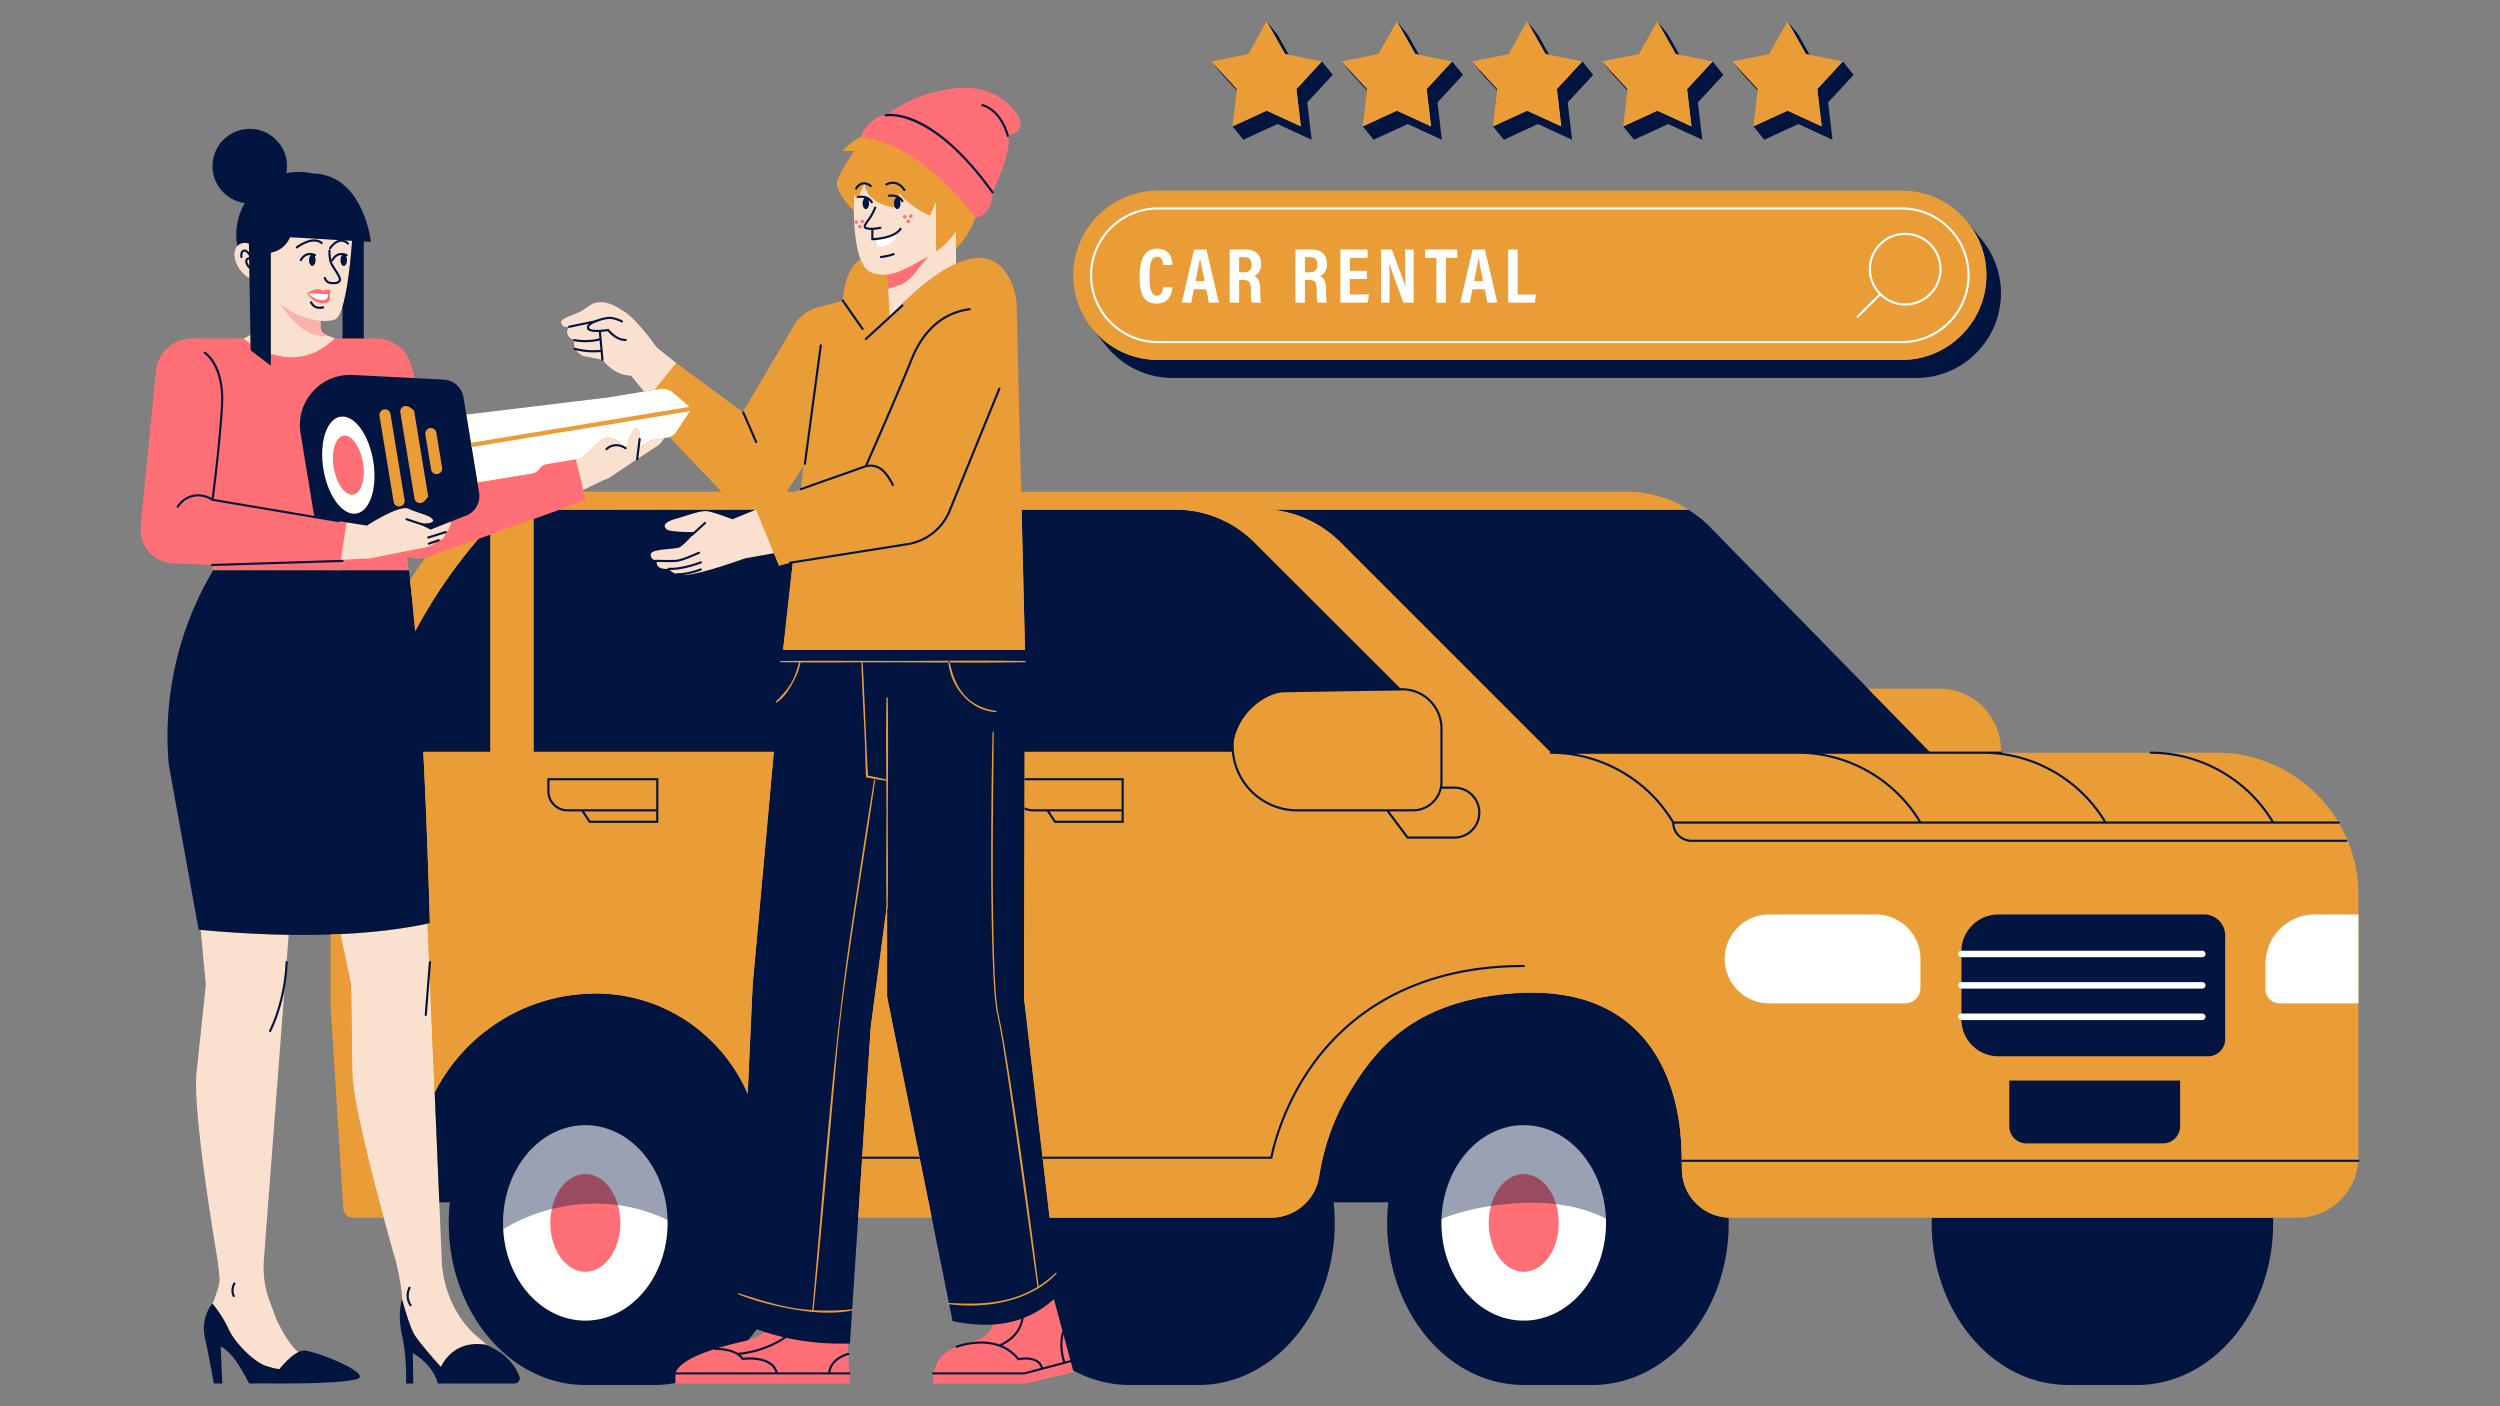 <svg xmlns="http://www.w3.org/2000/svg" preserveAspectRatio="xMidYMid meet" version="1.2" viewBox="0 0 1440 810" zoomAndPan="magnify"><rect x="0" y="0" width="1440" height="810" fill="#808080" stroke="none"/><defs><clipPath id="a"><path d="M81 12.016h1278V798H81Zm0 0"/></clipPath><clipPath id="b"><path d="M96 12.016h1214V798H96Zm0 0"/></clipPath><clipPath id="c"><path d="M190 12.016h1169V702H190Zm0 0"/></clipPath></defs><g clip-path="url(#a)" clip-rule="nonzero"><path d="m860.273 72.688 2.414-20.528a.317.317 0 0 0-.082-.246l-8.328-9.023-5.914-7.305 20.719-4.137a.324.324 0 0 0 .211-.152l10.363-18.477 5.965 7.364 6.469 11.543a.317.317 0 0 0 .21.156l18.95 3.781 6.012 7.426-14.496 15.707a.317.317 0 0 0-.082.246l2.464 20.945-19.156-8.816a.311.311 0 0 0-.133-.027.306.306 0 0 0-.129.027l-19.44 8.945Zm81.024 7.43 19.441-8.946a.306.306 0 0 1 .13-.027c.046 0 .089.007.128.027l19.16 8.816-2.465-20.945a.317.317 0 0 1 .082-.246L992.27 43.09l-6.012-7.426-18.95-3.781a.309.309 0 0 1-.21-.156l-6.473-11.543-5.965-7.364-10.363 18.477a.317.317 0 0 1-.207.152l-20.723 4.137 5.918 7.305 8.328 9.023a.3.3 0 0 1 .078.246l-2.414 20.528Zm75.008 0 19.441-8.946a.294.294 0 0 1 .129-.027c.043 0 .09.007.129.027l19.16 8.816-2.465-20.945a.314.314 0 0 1 .078-.246l14.5-15.707-6.015-7.426-18.95-3.781a.31.31 0 0 1-.207-.156l-6.472-11.543-5.965-7.364-10.363 18.477a.324.324 0 0 1-.211.152l-20.719 4.137 5.914 7.305 8.328 9.023a.303.303 0 0 1 .082.246l-2.414 20.528Zm-225.024 0 19.446-8.946a.283.283 0 0 1 .128-.027c.043 0 .086.007.13.027l19.16 8.816-2.465-20.945a.3.3 0 0 1 .078-.246l14.5-15.707-6.016-7.426-18.949-3.785a.3.3 0 0 1-.211-.152l-6.469-11.543-5.965-7.364-10.363 18.477a.315.315 0 0 1-.21.152l-20.72 4.137 5.915 7.305 8.328 9.023a.303.303 0 0 1 .082.246l-2.414 20.528Zm-75.004 0 19.442-8.946a.294.294 0 0 1 .129-.027c.043 0 .09.007.129.027l19.16 8.816-2.465-20.945a.303.303 0 0 1 .082-.246L767.25 43.09l-6.012-7.426-18.953-3.785a.294.294 0 0 1-.207-.152l-6.473-11.543-5.96-7.364-10.364 18.477a.334.334 0 0 1-.21.152l-20.723 4.137 5.918 7.305 8.328 9.023c.062.066.09.156.078.25l-2.414 20.523Zm514.442 717.347c43.183 0 78.316-41.754 78.316-93.07 0-.79-.023-1.567-.043-2.348l-.02-.656a.297.297 0 0 1 .087-.223.304.304 0 0 1 .222-.094h14.192c19.113 0 34.664-15.55 34.664-34.668V515.453c0-44.984-36.594-81.578-81.574-81.578h-124a.313.313 0 0 1-.31-.313v-1.328c0-19.445-15.82-35.265-35.26-35.265h-40.981a.311.311 0 0 1-.219-.094l-91.023-93.117a64.264 64.264 0 0 0-2.942-2.813c-12.41-11.246-28.457-17.445-45.187-17.445H588.168a.308.308 0 0 1-.309-.3l-2.66-109.415c-.027-.246-2.883-24.898-21.324-24.898-.836 0-1.707.054-2.586.152-3.168.363-6.695 1.418-10.48 3.137a.306.306 0 0 1-.297-.024.298.298 0 0 1-.14-.257v-8.766a.31.31 0 0 1 .097-.227c2.648-2.496 7.617-8.101 11.156-17.629a.308.308 0 0 1 .258-.199c.39-.039 9.512-1.082 9.512-14.27a.3.3 0 0 1 .027-.132c.121-.258 12.023-25.856 8.8-32.305a.314.314 0 0 1 0-.277.303.303 0 0 1 .223-.164c.055-.012 5.66-1.051 6.86-4.946.988-3.207-1.18-7.449-6.446-12.597-8-7.828-18.312-9.469-25.554-9.469-7.735 0-13.66 1.82-13.774 1.852-.093.011-9.21 1.132-21.277 7.656-3.11 1.68-9.906 6.25-9.977 6.293a.309.309 0 0 1-.172.055.313.313 0 0 1-.117-.024 1.876 1.876 0 0 0-.687-.113c-3.262 0-11.64 6.015-12.899 11.988a.317.317 0 0 1-.144.203c-4.52 2.676-8.059 5.356-10.29 7.781h6.247c.117 0 .223.067.277.168a.323.323 0 0 1-.023.325c-.074.101-7.239 10.035-9.778 16.539-2.168 5.562 6.516 14.703 8.774 16.949v-9.516a.309.309 0 0 1 .308-.308c.122 0 .235.07.286.183l.128.29a.3.3 0 0 1 .028.144c-.336 9.644-.309 27.387 3.7 37.805a.317.317 0 0 1-.114.37c-7.328 5.005-9.508 15.618-10.051 23.641a.312.312 0 0 1-.23.282l-12.415 3.308a.284.284 0 0 1-.12.055c-6.028 1.281-11.278 4.758-14.786 9.781a24.465 24.465 0 0 0-1.672 2.836l-28.414 48.082a.304.304 0 0 1-.203.149c-.023.003-.043.003-.062.003a.303.303 0 0 1-.184-.058l-38.324-28.285-10.781-8.57a15.06 15.06 0 0 0-.829-.821c-.105-.148-10.425-14.926-17.988-20.012-5.89-3.96-9.812-5.578-13.539-5.578-1.133 0-2.27.14-3.586.438-1.062.242-2.379 1.156-3.902 2.215-1.703 1.187-3.633 2.527-5.93 3.484-.789.328-1.57.64-2.324.945-3.879 1.559-7.23 2.906-6.918 4.336.414 1.871 1.883 2.262 3.047 2.262.648 0 1.148-.125 1.152-.125.028-.008.051-.008.078-.008.102 0 .203.05.262.14a.318.318 0 0 1-.02.364c-.015.016-1.484 1.89-.949 3.848.375 1.382 1.664 2.504 3.82 3.328a.311.311 0 0 1 .188.367c-.062.238-1.433 5.937 5.102 8.84l10.836 2.11c.07.01.136.05.18.105 4.75 5.828 10.167 8.879 16.109 9.066.07.004.14.031.195.078.105.094.219.18.328.266l.195.16 7.13 8.762a.315.315 0 0 1 .046.304.306.306 0 0 1-.238.196l-20.934 3.441s-81.472 9.832-81.484 9.832a.31.31 0 0 1-.305-.258l-1.652-10.05c-.89-5.43-5.527-9.575-11.024-9.86l-16.863-.863a.316.316 0 0 1-.285-.235l-2.016-7.757c-2.629-8.801-10.562-14.766-19.746-14.848a.217.217 0 0 1-.066-.012l.004.008h-7.074a.31.31 0 0 1-.309-.312v-55.852c0-.086.035-.168.098-.223a.302.302 0 0 1 .21-.086l3.727.215c-.531-3.937-5.933-38.222-33.27-38.761a35.919 35.919 0 0 0-7.831-.872c-2.422 0-4.848.247-7.204.727a.342.342 0 0 1-.062.008.324.324 0 0 1-.219-.09.314.314 0 0 1-.086-.281c.262-1.352.39-2.707.39-4.02 0-11.664-9.483-21.148-21.144-21.148-11.66 0-21.148 9.484-21.148 21.148 0 10.551 7.89 19.555 18.348 20.938a.307.307 0 0 1 .238.172.311.311 0 0 1-.008.293 35.768 35.768 0 0 0-4.879 18.03c0 2.15.2 4.34.602 6.513a.318.318 0 0 1-.075.261c-2.57 2.848-1.886 8.563 1.586 13.293 1.489 2.028 3.329 3.664 5.32 4.735.098.05.16.156.165.265l.527 32.59a.31.31 0 0 1-.129.254 16.85 16.85 0 0 1-4.156 2.203h-26.914c-.293 0-.578.024-.863.043l-.336.024a20.166 20.166 0 0 0-1.371-.043 20.709 20.709 0 0 0-20.684 18.746l-8.695 88.28c.011.013.023.02.031.036a.29.29 0 0 1 .066.23 19.27 19.27 0 0 0-.175 2.446c0 10.035 7.847 18.43 17.863 19.105.031 0 .066.012.094.024l22.851.984a.31.31 0 0 1 .29.242l.69 3.047a.308.308 0 0 1-.034.227c-20.192 33.867-29.024 72.531-25.543 111.781l17.16 94.809.953.082a.316.316 0 0 1 .281.28l2.953 31.864s-2.922 27.246-5.351 50.602c-2.403 23.047 12.015 107.09 12.164 107.953l1 8.992a15.908 15.908 0 0 1-.688 6.73l-2.34 7.196a.243.243 0 0 1-.035.101 34.766 34.766 0 0 0-1.039 2.051c-.074.074-7.105 7.684-4.043 20.563 1.809 7.59 4.477 22.765 4.852 24.925h4.343l-.925-21.058a.308.308 0 0 1 .308-.324c.047 0 .09.007.133.027.098.05 2.496 1.203 6.09 4.988 4.195 4.422 9.562 14.844 10.336 16.367h9.012l2.808.008c1.645.004 3.676.012 5.969.012 23.023 0 37.754-.824 43.777-2.45 1.219-.327 1.797-.808 1.715-1.425-.582-4.387-26.07-14.465-31.953-14.465a3.88 3.88 0 0 0-.313.012c-.773.07-1.644.344-2.652.828a.28.28 0 0 1-.137.031.293.293 0 0 1-.191-.066c-5.137-4.02-9.855-12.746-12.918-19.38l-3.812-10.292a55.281 55.281 0 0 1-3.309-23.434l.91-12.242 13.383-175.273a.31.31 0 0 1 .309-.29h.003c2.73.044 5.442.067 8.125.067 5.415 0 10.793-.09 15.989-.266h.011a.3.3 0 0 1 .215.09.298.298 0 0 1 .094.223v40.613l7.352 117.332a5.211 5.211 0 0 0 5.191 4.875h17.727c.14 0 .261.094.3.227a1626.837 1626.837 0 0 0 6.907 24.664c.011.05 1.359 5.242 2.421 11.168.68 3.797 1.34 8.887 1.274 11.363-.027.082-2.832 8.285.012 20.656 2.64 11.5 2.382 25.172 2.32 27.434h3.504l-.215-17.176a.307.307 0 0 1 .309-.312c.05 0 .101.011.148.035.113.062 11.504 6.308 14.48 17.453h43.938c.89 0 1.723-.438 2.23-1.168a2.62 2.62 0 0 0 .305-2.453c-1.16-3.082-2.816-5.86-4.93-8.258-3.363-3.824-6.21-6.215-13.386-9.535a91.771 91.771 0 0 0-4.461-3.824c-21.735-17.45-21.985-45.028-21.985-45.29l-1.418-33.515a.315.315 0 0 1 .086-.23.313.313 0 0 1 .223-.094h6.133c.086 0 .172.039.23.101a.32.32 0 0 1 .078.242 111.885 111.885 0 0 0-.652 11.833c0 24.406 7.895 47.468 22.23 64.937 14.294 17.422 33.426 27.387 53.868 28.066.054 0 .11.028.156.067h41.5c4.11 0 8.277-.395 12.39-1.172.02-.004.04-.004.06-.004a.312.312 0 0 1 .309.297h99.776l-1.101-22.668a.308.308 0 0 1 .3-.324l.954-.02 4.75-72.21a.308.308 0 0 1 .308-.29h42.34a.31.31 0 0 1 .305.246l11.984 59.36c6.55 1.379 12.809 2.078 18.606 2.078 1.53 0 3.058-.051 4.542-.145h.02c.098 0 .188.043.246.121a.3.3 0 0 1 .047.286c-1.613 4.816-5.64 8.136-11.973 9.859-17.562 4.785-20.027 10.066-22.582 18.191v5.516l52.883.012 27.25-6.5-.183-.688a.304.304 0 0 1 .105-.324.325.325 0 0 1 .191-.066c.055 0 .106.011.149.035 9.558 5.187 19.742 7.992 30.27 8.343.058 0 .113.028.16.067h41.5c43.183 0 78.316-41.754 78.316-93.07 0-3.805-.219-7.786-.652-11.832a.32.32 0 0 1 .078-.243.323.323 0 0 1 .23-.101h31.543c.086 0 .172.039.23.101a.32.32 0 0 1 .079.242 111.626 111.626 0 0 0-.653 11.833c0 24.406 7.895 47.468 22.23 64.937 14.294 17.422 33.427 27.387 53.864 28.066.059 0 .113.028.16.067h41.5c43.184 0 78.317-41.754 78.317-93.07 0-.805-.024-1.606-.047-2.403l-.016-.629a.303.303 0 0 1 .09-.226.314.314 0 0 1 .219-.09h.011c.36.012.72.027 1.083.027h115.945a.316.316 0 0 1 .313.316l-.02.63a77.878 77.878 0 0 0-.047 2.375c0 24.406 7.898 47.468 22.234 64.937 14.293 17.422 33.422 27.387 53.864 28.066.058 0 .113.028.16.067Zm-794.692-32.137c1.61.594 3.239 1.152 4.84 1.672a.304.304 0 0 1 .211.254.309.309 0 0 1-.137.3c-3.02 2.009-6.386 3.579-9.996 4.669a.379.379 0 0 1-.09.011.31.31 0 0 1-.234-.515 87.434 87.434 0 0 0 5.05-6.282.304.304 0 0 1 .25-.125c.036 0 .071.004.106.016ZM234.434 320.395a19.083 19.083 0 0 0 10.574.539.265.265 0 0 1 .074-.012c.102 0 .2.055.258.144.074.11.066.25-.012.356a169.542 169.542 0 0 0-8.879 12.883.308.308 0 0 1-.57-.13l-.203-1.788a503.02 503.02 0 0 0-.442-3.864l-1.207-7.789a.307.307 0 0 1 .106-.285.323.323 0 0 1 .199-.074c.035 0 .07.008.102.02Zm228.07-52.114a.31.31 0 0 1 .262-.14c.035 0 .07.004.105.015a.315.315 0 0 1 .203.328l-1.472 13.317a.317.317 0 0 1-.18.25l-3.133 1.422a.306.306 0 0 1-.129.027h-5.176a.302.302 0 0 1-.273-.164.306.306 0 0 1 .02-.32c.082-.121.16-.243.238-.364l.113-.18c.04-.058.129-.077.207-.093Zm-111.602 6.559-.004-.004a5.22 5.22 0 0 0 .336-.227c2.454-1.636 24.032-16.046 26.918-17.78 1.743-1.048 3.286-3.11 4.274-4.661a.317.317 0 0 1 .21-.14l2.473-.407a1.8 1.8 0 0 0 .286-.074l.214-.063a.527.527 0 0 1 .079-.007.3.3 0 0 1 .222.093l29.84 31.407c.086.09.11.222.063.336a.31.31 0 0 1-.286.187h-79.32a.313.313 0 0 1-.3-.234l-.247-1.028a.306.306 0 0 1 .168-.351l12.192-5.856.16-.035c.117-.023.23-.05.347-.082a9.319 9.319 0 0 0 2.317-1.047.332.332 0 0 1 .058-.027Zm-166.25-90.387a28.5 28.5 0 0 0 2.364.098c2.183 0 4.144-.266 5.672-.77 1.515-.5 2.964-2.965 4.3-7.332a.313.313 0 0 1 .344-.215c.152.02.266.153.266.305v18.395a.314.314 0 0 1-.313.312h-4.504a.273.273 0 0 1-.12-.027l-5.18-2.235a5.231 5.231 0 0 1-3.165-4.808v-3.414a.305.305 0 0 1 .309-.309h.027Zm919.16 32.926c26.711 0 48.442-21.73 48.442-48.445a48.512 48.512 0 0 0-10.79-30.446l-8.413-10.386-.13-.153c-.41-.5-.831-.988-1.26-1.472l-.368-.426a46.969 46.969 0 0 0-1.723-1.805l-.476-.453c-.442-.43-.887-.852-1.344-1.262a86.71 86.71 0 0 0-.695-.605 50.59 50.59 0 0 0-1.211-1.02c-.23-.187-.465-.367-.785-.617a51.762 51.762 0 0 0-1.211-.914 40.602 40.602 0 0 0-.836-.594c-.414-.289-.832-.57-1.317-.883a33.798 33.798 0 0 0-2.144-1.312s-.633-.371-.82-.473a39.045 39.045 0 0 0-1.586-.828s-.52-.273-.649-.336a47.2 47.2 0 0 0-2.305-1.047l-.418-.164c-.64-.265-1.289-.52-1.945-.758a98.12 98.12 0 0 0-.851-.289 52.874 52.874 0 0 0-1.575-.511c-.257-.078-.515-.149-.773-.223l-.203-.055c-.5-.14-1.004-.277-1.516-.398a30.15 30.15 0 0 0-1.027-.238 39.14 39.14 0 0 0-1.528-.313 48.339 48.339 0 0 0-1.039-.187 52.39 52.39 0 0 0-1.597-.23l-.25-.036c-.25-.031-.504-.066-.758-.094a52.24 52.24 0 0 0-1.77-.152s-.687-.059-.867-.067a46.616 46.616 0 0 0-2.672-.078h-428.46c-.973 0-2 .04-3.235.121a48.33 48.33 0 0 0-3.7.383l-.327.043c-.953.145-1.957.332-3.078.574l-.778.184a46.82 46.82 0 0 0-2.57.676l-.5.144c-.93.286-1.902.621-2.895.996l-.695.274c-.789.312-1.57.644-2.34.996l-.582.266c-.887.421-1.793.886-2.683 1.379l-.586.335c-.727.418-1.442.852-2.145 1.305l-.39.235-.231.164c-.703.468-1.398.949-2.074 1.453l-.133.093a45.483 45.483 0 0 0-2.105 1.676l-.61.528c-.484.418-.96.843-1.426 1.28a50.49 50.49 0 0 0-.664.63c-.46.453-.914.914-1.363 1.383l-.535.562a51.005 51.005 0 0 0-1.766 2.02l-.218.28a50.723 50.723 0 0 0-1.43 1.852c-.133.18-.5.707-.5.707a45.414 45.414 0 0 0-1.551 2.325c-.363.578-.71 1.168-1.05 1.765l-.333.575a51.718 51.718 0 0 0-1.234 2.406l-.254.562a42.877 42.877 0 0 0-1.184 2.793c-.23.59-.449 1.188-.656 1.79 0 0-.219.636-.289.85-.234.727-.45 1.462-.648 2.204l-.13.45c-.234.89-.437 1.792-.616 2.702-.032.153-.137.762-.137.762a49.79 49.79 0 0 0-.328 2.027 47.307 47.307 0 0 0-.313 2.945s-.058.676-.066.876a48.31 48.31 0 0 0-.094 2.875c0 .78.023 1.558.059 2.336l.05.746c.032.523.067 1.043.118 1.562.023.25.054.504.097.875.051.473.11.946.18 1.414.043.301.09.598.137.895.078.465.16.926.265 1.48a45.059 45.059 0 0 0 .488 2.207l.184.758c.16.602.328 1.2.512 1.79l.105.362c.22.711.461 1.415.711 2.106l.235.61c.187.492.379.976.578 1.46l.328.758c.187.426.379.852.574 1.27.125.261.254.523.383.785.203.406.41.808.633 1.23.133.246.261.496.398.738.227.41.461.817.7 1.215l.41.692c.285.465.582.926.882 1.379l.301.46c.41.602.832 1.196 1.266 1.782l.422.539c.25.332.5.66.765.988l8.403 10.38c9.265 11.444 22.992 18.007 37.66 18.007Zm0 0" fill="#ea9c36" fill-opacity="1" fill-rule="nonzero"/></g><path d="M201.996 241.266c-1.95-1.121-3.96-1.586-5.937-1.262-7.942 1.305-12.325 14.86-9.793 30.273 2.535 15.418 11.027 26.856 18.968 25.551 4.493-.738 7.844-5.398 9.45-12.098 1.234-5.144 1.441-11.484.34-18.18-1.903-11.573-7.165-20.905-13.028-24.284Zm1.422 43.515c-4.598.754-9.563-6.183-11.094-15.496-1.531-9.316.953-17.48 5.551-18.234 4.594-.754 9.563 6.183 11.094 15.496 1.531 9.316-.957 17.476-5.551 18.234Zm195.07-49.383-9.144 13.82c-.856 1.294-2.168 2.184-3.656 2.567-.18.047-.348.113-.528.145l-2.473.406-7.207 1.184-7.668 4.007c.688-3.968 1.489-11.023-1.496-11.023-1.605 0-4.117 6.32-5.78 11.07a7.513 7.513 0 0 1-.962-.61l-4.504-3.366a7.605 7.605 0 0 0-9.84.625l-4.468 4.32-1.512 1.465-2.55 2.469a7.611 7.611 0 0 1-4.055 2.035l-.907.152-1.629.266-15.218 2.504a5.864 5.864 0 0 0-3.426 1.87l-1.477 1.645a5.912 5.912 0 0 1-3.43 1.875l-31.53 5.18-.622-3.797-2.949-17.93-2.871-17.464 81.45-9.833 20.917-3.437 6.203-1.02 3.012-.496a9.445 9.445 0 0 1 5.172.61 9.4 9.4 0 0 1 2.55 1.574Zm0 0" fill="#fff" fill-opacity="1" fill-rule="nonzero"/><path d="m488.324 773.902 1.117 22.996H389.027v-5.828c2.578-8.238 21.114-14.304 39.137-18.425.93-.211 1.824-.457 2.691-.72 3.903-1.179 7.188-2.816 9.915-4.628 15.332 4.953 31.214 6.996 47.554 6.605Zm129.785 15.426-11.058-41.039c-5.989 5.445-12.508 9.254-19.5 11.637-4.918 1.68-10.07 2.652-15.426 2.996-1.262 3.765-4.445 7.664-11.762 9.656-17.836 4.86-20.234 10.254-22.812 18.492v5.828h53.265l27.563-6.574Zm-107.05-631.14-.055.027.414 8.039.008.152a.491.491 0 0 0 .039-.011c1.133-.375 2.12-.68 3.02-.958 5.093-1.566 6.988-2.066 11.542-7.07l2.41-3.012 6.06-7.574c-3.392 1.91-6.52 3.703-9.474 5.258-5.062 2.664-9.59 4.594-13.964 5.149Zm39.644-45.856a162.176 162.176 0 0 1 2.211 2.434 237.078 237.078 0 0 1 4.441 5.101 327.32 327.32 0 0 1 4.56 5.512v.004s9.788-.93 9.788-14.578c0 0 12.125-25.918 8.797-32.575 0 0 16.133-2.855.578-18.07-15.558-15.219-39.586-7.703-39.586-7.703s-9.12 1.059-21.387 7.691c-3.16 1.707-10 6.309-10 6.309-2.949-1.195-12.644 5.629-14.007 12.098-.032.152-.078.3-.102.449a68 68 0 0 1 8.25 1.742c18.164 5.031 33.336 17.375 46.457 31.586ZM335.961 282.164l-4.223-17.5-1.629.266-15.218 2.504a5.864 5.864 0 0 0-3.426 1.87l-1.477 1.645a5.912 5.912 0 0 1-3.43 1.875l-31.53 5.18.952 5.785a12.071 12.071 0 0 1-1.726 8.43 12.026 12.026 0 0 1-5.758 4.777l-1.582.629-6.875 2.723-.195.078c-.078.613-.739 5.02-3.168 6.07 0 0-.012.57-.219 1.313-.312 1.117-1.078 2.617-2.922 3.191a5.08 5.08 0 0 1-.875.191s-3.984 3.489-7.5 4.118c-.055.007-.113.023-.172.035-1.285.195-5.855 1.082-11.152 2.136-1.375.27-2.793.555-4.219.84-7.148 1.43-14.406 2.903-16.262 3.278a8.57 8.57 0 0 1-.406.082l-.062.015v-.004a9.63 9.63 0 0 1-2.625.09c-.18-.02-.356-.054-.535-.086l-13.43.805 1.008-6.598 2.3-15.039-18.253-2.886a29.218 29.218 0 0 1-.91-3.848l-7.329-44.578c-2.558-15.574 7.739-29.754 22.297-32.957a29.122 29.122 0 0 1 7.746-.645l11.688.602 8.125.418 14.57.746 1.219.062-2.02-7.77c-2.718-9.093-11.02-14.987-20.039-15.07v-.003h-23.918c-13.027 12.652-26.668 12.183-36.781 8.8v6.91l-11.633-8.84-.058-3.843c-2.582-1.711-4.059-3.027-4.059-3.027h-26.914c-.398 0-.785.043-1.176.07-11.32-.742-21.27 7.61-22.39 18.98l-8.715 88.528.12.011a19.418 19.418 0 0 0-.175 2.485c0 10.312 8.016 18.73 18.152 19.414l-.004.023 22.957.985.692 3.047h70.101l2.465.105.02-.105h40.156l-1.207-7.79a19.367 19.367 0 0 0 10.75.547 19.53 19.53 0 0 0 1.707-.48l.004.02 28.73-10.344 6.965-2.508 24.793-8.926 15.121-5.445 15.004-5.403-1.199-4.957Zm-138.086-31.113c-4.598.754-7.082 8.918-5.55 18.234 1.53 9.313 6.495 16.25 11.093 15.496 4.594-.758 7.082-8.918 5.55-18.234-1.53-9.313-6.5-16.25-11.093-15.496Zm0 0" fill="#ff6f75" fill-opacity="1" fill-rule="nonzero"/><path d="M330.82 195.883c-6.996-2.672-3-7.66-3-7.66s-3.84.988-4.578-2.368c-.441-1.996 4.305-3.507 9.426-5.64 4.394-1.828 7.562-5.188 9.879-5.711 5.012-1.137 9.164-.336 17.371 5.184 7.695 5.18 18.066 20.093 18.066 20.093.282.25.551.512.801.785h.004l10.742 8.54-12.375 15.417-6.203 1.02-7.125-8.758c-.164-.133-.332-.254-.492-.39-6.133-.196-11.563-3.325-16.336-9.18l-10.836-2.11c-6.937-3.07-5.344-9.222-5.344-9.222Zm212.801-54.598c-2.539 2.3-4.324 3.332-4.324 3.332v-29.012l-3.656 8.446c-12.32-5.23-17.813-13.317-17.813-13.317l-1.394 8.883c-16.141-2.12-18.102-11.027-18.332-13.61-.04-.445-.028-.706-.028-.706l-.304.668-2.368 5.152-1.609 3.512c-.102-.145-.18-.285-.277-.43a21.199 21.199 0 0 1-1.61-2.836c-.328 9.38-.328 27.403 3.719 37.93 1.45 3.766 3.406 6.586 6.063 7.683 3.12 1.293 6.18 1.598 9.312 1.211l.004.024.055-.028c4.375-.554 8.902-2.484 13.964-5.148 2.954-1.555 6.082-3.348 9.473-5.258l-6.058 7.574-2.41 3.012c-4.555 5.004-6.45 5.504-11.544 7.07-.898.278-1.886.583-3.02.958l.727 12.906.188 3.304s1.328-1.515 3.625-3.902c3.14-3.262 8.098-8.156 13.945-13.058a133.67 133.67 0 0 1 5.645-4.489c4.804-3.617 9.965-6.941 15.086-9.265v-18.762c-2.508 3.64-5.024 6.316-7.059 8.156ZM435.56 293.465l-.211.086-13.418 5.531s-9.899-3.742-13.938-4.55c-4.043-.81-10.457 1.952-18.46 4.21-8.005 2.254-7.4 4.68-5.376 6.297 2.02 1.613 16.16 1.457 16.16 1.457s-6.437 7.91-9.39 8.918c-2.953 1.012-15.953.688-16.149 3.899-.191 3.207 3.52 3.828 3.52 3.828s-1.379 5.296 6.902 4.48c0 0 2.297 3.856 9.238 3.617 7.985-.277 28.168-7.265 33.497-9.156.257-.074.515-.14.77-.23.214-.075.413-.168.62-.254l16.485-2.91-10.215-25.137Zm-52.872-41.13-7.207 1.185-7.668 4.007c.688-3.968 1.489-11.023-1.496-11.023-1.605 0-4.117 6.32-5.78 11.07a7.513 7.513 0 0 1-.962-.61l-4.504-3.366a7.605 7.605 0 0 0-9.84.625l-4.468 4.32-1.512 1.465-2.55 2.469a7.611 7.611 0 0 1-4.055 2.035l-.907.152 4.223 17.5 12.129-5.828c.176-.043.348-.074.523-.125a9.71 9.71 0 0 0 2.395-1.078l.004.004s.023-.02.05-.04c.118-.074.231-.148.344-.226 3.102-2.074 24.055-16.066 26.906-17.777 1.797-1.078 3.372-3.184 4.375-4.758Zm-128.23 473.708-1.418-33.516-2.676-63.172-.777-18.44-3.34-78.892c-15.492 3.227-32.289 5.172-50.223 6.008l6.22 29.387s.316 27.25.655 50.605c.22 15.22 10.762 56.465 18.079 83.36 3.914 14.379 6.906 24.66 6.906 24.66s1.344 5.16 2.414 11.14c.734 4.09 1.336 8.985 1.289 11.212 0 0 4.008 14.851 6.887 19.94 2.879 5.095 15.496 19.044 15.496 19.044 8.633-17.27 26.355-12.66 26.355-12.66.164.074.317.148.48.222a93.981 93.981 0 0 0-4.476-3.836c-21.871-17.558-21.871-45.062-21.871-45.062Zm-95.375 33.52-3.812-10.29a55.33 55.33 0 0 1-3.293-23.308l.91-12.235v-.003l13.383-175.274c-16.18-.254-33.098-1.226-50.668-2.832l2.957 31.797s-2.918 27.25-5.352 50.605c-2.434 23.356 12.164 108.02 12.164 108.02l1 8.992a15.732 15.732 0 0 1-.676 6.598l-2.355 7.246h.008a25.443 25.443 0 0 0-.996 1.984s5.445 6.258 9.332 14.727c3.89 8.469 15.039 19.101 21.52 21.176 6.48 2.074 7.776 1.812 7.776 1.812s5.676-7.234 10.918-9.77c-4.968-3.89-9.566-12.199-12.816-19.245ZM144.309 197.96l-.051-3.027-.035-2.141a16.976 16.976 0 0 1-3.973 2.14s1.477 1.317 4.059 3.028Zm56.71-41.129c.88-6.96 1.446-13.7 1.762-18.14l-.183-.012-5.313-.305-25.508-1.473-4.726-.273c-.113.27-.235.547-.375.832-1.488 3.02-4.528 6.754-10.676 8.101v58.172c10.113 3.383 23.754 3.852 36.781-8.8l-5.18-2.235a4.93 4.93 0 0 1-2.976-4.523v-3.414c3.438.281 6.254-.055 8.156-.684 1.762-.582 3.25-3.45 4.504-7.539 1.617-5.277 2.84-12.594 3.735-19.707Zm-57.324 3.375-.047-2.996-.273-16.922c-2.195-.652-4.3-.48-5.887.684-.289.214-.547.46-.785.726-2.637 2.926-2.05 8.754 1.57 13.684 1.57 2.14 3.477 3.777 5.422 4.824Zm53.61 155.695-1.008 6.598 13.43-.805c.18.032.355.067.535.086a9.63 9.63 0 0 0 2.625-.09v.004l.062-.015c.137-.024.274-.051.406-.082 1.856-.375 9.114-1.848 16.262-3.278 1.426-.285 2.844-.57 4.219-.84 5.297-1.054 9.867-1.94 11.152-2.136.059-.012.117-.028.172-.035 3.516-.63 7.5-4.118 7.5-4.118a5.06 5.06 0 0 0 .875-.191c1.844-.574 2.61-2.074 2.922-3.191a5.885 5.885 0 0 0 .219-1.313c2.43-1.05 3.09-5.457 3.168-6.07a1.21 1.21 0 0 0 .011-.078l-11.847 4.691-6.832-3.516-.16-.082-.551-.285c.152.04.324.07.5.106.219.043.453.082.7.117 3.515.488 9.042 0 7.538-2.219-.004-.008-.016-.02-.023-.027-1.356-1.95-5.805-3-10.235-4.63-1.187-.437-2.375-.913-3.5-1.46-1.215-.594-3.136-.41-5.367.219-2.465.695-5.308 1.937-8.035 3.3a100.124 100.124 0 0 0-3.047 1.598c-4.3 2.344-7.684 4.555-7.684 4.555l-11.707-1.852Zm0 0" fill="#f9e0cf" fill-opacity="1" fill-rule="nonzero"/><g clip-path="url(#b)" clip-rule="nonzero"><path d="M629.035 189.18a47.836 47.836 0 0 1-.87-1.121c8.913 11.687 22.976 19.25 38.776 19.25h428.461c26.883 0 48.754-21.871 48.754-48.754 0-11.676-4.129-22.399-10.996-30.801.047.055.094.105.137.16l.008.008 8.402 10.371.008.008c6.781 8.375 10.848 19.039 10.848 30.633 0 26.882-21.868 48.754-48.75 48.754h-428.47c-15.288 0-28.956-7.075-37.902-18.122l-.004-.007-.007-.008-8.39-10.363c0-.004-.005-.004-.005-.008Zm11.23-71.418c-.077.05-.152.11-.23.164.207-.137.418-.27.625-.403-.129.082-.265.153-.394.239Zm669.016 583.62h-196.566c-.027 1.005-.063 2-.063 3.013 0 50.683 34.008 91.906 76.399 93.312v.066h41.668c43.426 0 78.629-41.808 78.629-93.378 0-1.012-.04-2.008-.067-3.012Zm-340.535-27.831a462.533 462.533 0 0 0-.082-6.703c-.09-4.434-.246-8.485-.516-11.512-.363-4.082-1.195-14.461-4.93-26.566-6.698-21.711-22.753-48.993-62.288-55.555a106.397 106.397 0 0 0-7.64-.969c-6.962-.637-14.575-.68-22.907 0-1.13.09-2.281.207-3.434.324-.41.043-.808.075-1.222.117-53.72 5.903-74.512 32.82-89.555 58.415-6.496 11.05-11.152 22.996-14.129 35.386a142.34 142.34 0 0 0-2.23 11.246 27.877 27.877 0 0 1-6.247 13.676c-5.175 6.137-12.906 9.973-21.425 9.973H604.586l-7.594-65.11-7.172-61.496.309-109.824.031-10.96.059-20.923h119.8c.06-2.136.29-4.23.7-6.257 2.687-13.297 12.625-23.954 25.508-27.688a36.362 36.362 0 0 1 10.144-1.445h61.527l-.003-.004-85.375-85.305a64.325 64.325 0 0 0-45.461-18.82h-88.637l1.965 80.793h-139.32l5.59-50.606-7.966 2.047-2.882-7.098-16.485 2.91c-.207.087-.406.18-.62.255-.255.09-.513.156-.77.23-5.329 1.89-25.512 8.879-33.497 9.156-6.94.239-9.238-3.617-9.238-3.617-8.281.817-6.902-4.48-6.902-4.48s-3.711-.621-3.52-3.829c.196-3.21 13.196-2.886 16.149-3.898 2.953-1.008 9.39-8.918 9.39-8.918s-14.14.156-16.16-1.457c-2.023-1.617-2.629-4.043 5.375-6.297 8.004-2.258 14.418-5.02 18.461-4.21 4.04.808 13.938 4.55 13.938 4.55l13.418-5.531H322.402l-15.12 5.445V433.07H445.73l-12.226 134.575-1.445 31.906-1.383 30.457c-11.059-25.41-32.668-45.207-59.352-53.5a94.034 94.034 0 0 0-26.89-4.254c-.57-.008-1.13.02-1.692.02-40.37.167-75.3 23.328-92.379 57.081l2.676 63.172h6.133a110.96 110.96 0 0 0-.656 11.868c0 50.683 34.007 91.906 76.398 93.312v.066h41.668c4.238 0 8.39-.41 12.445-1.175v-5.528c2.578-8.238 21.114-14.304 39.137-18.425.93-.211 1.824-.457 2.691-.72a88.926 88.926 0 0 0 5.067-6.304c1.61.59 3.226 1.149 4.848 1.676 15.332 4.953 31.214 6.996 47.554 6.605.414-.007.824-.007 1.238-.023l4.766-72.496 2.313-35.156 4.906-74.637 9.426-70.805v53.367l12.882 63.782 12.813 63.449 12.027 59.558c8.16 1.735 15.992 2.461 23.43 1.98 5.355-.343 10.508-1.316 15.426-2.995 6.992-2.383 13.511-6.192 19.5-11.637l11.058 41.04c9.309 5.05 19.582 8.019 30.41 8.378v.066h41.668c43.426 0 78.63-41.808 78.63-93.378 0-4.024-.239-7.977-.657-11.868h31.543a110.96 110.96 0 0 0-.656 11.868c0 50.683 34.008 91.906 76.398 93.312v.066h41.668c43.426 0 78.63-41.808 78.63-93.378 0-1.02-.04-2.028-.067-3.04-14.895-.57-26.848-12.77-26.93-27.804Zm16.246-370.008a59.01 59.01 0 0 0-2.906-2.781c-.016-.016-.031-.032-.047-.043-2.992-2.684-6.207-5.059-9.578-7.168H732.312l.708.078a65.49 65.49 0 0 1 39.117 18.793l121.136 121.14h218.813l-36.07-36.902Zm-794.594 234.71a363.22 363.22 0 0 0 5.625-.222c17.934-.836 34.73-2.781 50.223-6.008.457-.093.93-.175 1.387-.273-1.074-35.188-2.246-68.04-3.809-98.68h38.664V307.922l-6.965 2.508c-8.48 9.793-23.293 28.52-36.375 53.226a1178.077 1178.077 0 0 0-2.96-29.515c-.215-1.887-.422-3.797-.649-5.664h-40.156l-.02.105-2.465-.105h-70.101a186.49 186.49 0 0 0-25.582 111.996l17.203 95.043c.398.039.789.066 1.184.105 17.57 1.606 34.488 2.578 50.668 2.832a490.9 490.9 0 0 0 24.128-.2ZM294.215 784.5c-3.152-3.582-5.969-6.133-13.41-9.559-.164-.074-.317-.148-.48-.222 0 0-17.723-4.61-26.356 12.66 0 0-12.617-13.95-15.496-19.043-2.88-5.09-6.887-19.941-6.887-19.941s-2.899 8.21 0 20.828c2.902 12.62 2.305 27.672 2.305 27.672h4.136l-.218-17.489s11.511 6.2 14.386 17.492h44.18c2.094 0 3.566-2.086 2.828-4.043-.883-2.34-2.383-5.39-4.988-8.355Zm-119.555-6.55c-.883.077-1.816.402-2.762.859-5.242 2.535-10.918 9.77-10.918 9.77s-1.296.26-7.777-1.813c-6.48-2.075-17.629-12.707-21.52-21.176-3.886-8.469-9.331-14.727-9.331-14.727s-7.262 7.64-4.118 20.852c1.957 8.222 4.895 25.164 4.895 25.164h4.926l-.942-21.387s2.407 1.137 5.996 4.922c4.457 4.691 10.371 16.465 10.371 16.465h9.204c8.039 0 42.066.41 52.632-2.442 10.57-2.851-24.89-17.007-30.656-16.488Zm-33.64-661.005a35.91 35.91 0 0 0-4.922 18.188c0 2.246.214 4.437.605 6.566.238-.265.496-.512.785-.726 1.586-1.164 3.692-1.336 5.887-.684l.273 16.922.047 2.996.528 32.586.035 2.14.05 3.028.06 3.844 11.632 8.84v-65.083c6.148-1.347 9.188-5.082 10.676-8.101.14-.285.262-.563.375-.832l4.726.273 25.508 1.473 5.313.305.183.011c-.316 4.442-.883 11.18-1.761 18.141-.895 7.113-2.118 14.43-3.735 19.707v18.395h12.274v-55.852l4.078.238s-4.153-38.82-33.551-39.398a36.317 36.317 0 0 0-15.168-.145 21.58 21.58 0 0 0 .398-4.078c0-11.851-9.605-21.46-21.457-21.46-11.851 0-21.457 9.609-21.457 21.46 0 10.883 8.114 19.856 18.618 21.246Zm62.136 99.004 11.688.602 8.125.418 14.57.746 1.219.062 16.863.868a12.1 12.1 0 0 1 11.316 10.117l1.649 10.05 2.871 17.465 2.95 17.93.62 3.797.953 5.785a12.071 12.071 0 0 1-1.726 8.43 12.026 12.026 0 0 1-5.758 4.777l-1.582.629-6.875 2.723-.195.078a1.21 1.21 0 0 0 .011-.078l-11.847 4.691-6.832-3.516-.16-.082-.551-.285c.152.04.324.07.5.106.219.043.453.082.7.117 3.515.488 9.042 0 7.538-2.219-.004-.008-.016-.02-.023-.027-1.356-1.95-5.805-3-10.235-4.63-1.187-.437-2.375-.913-3.5-1.46-1.215-.594-3.136-.41-5.367.219-2.465.695-5.308 1.937-8.035 3.3a100.124 100.124 0 0 0-3.047 1.598c-4.3 2.344-7.684 4.555-7.684 4.555l-11.707-1.852-18.253-2.886a29.218 29.218 0 0 1-.91-3.848l-7.329-44.578c-2.558-15.574 7.739-29.754 22.297-32.957a29.122 29.122 0 0 1 7.746-.645Zm2.078 79.88c4.493-.74 7.844-5.4 9.45-12.099 1.234-5.144 1.441-11.484.34-18.18-1.903-11.573-7.165-20.905-13.028-24.284-1.95-1.121-3.96-1.586-5.937-1.262-7.942 1.305-12.325 14.86-9.793 30.273 2.535 15.418 11.027 26.856 18.968 25.551ZM775.926 39.253l3.117 3.848 8.328 9.023.098-.84-14.68-15.902 3.125 3.86Zm11.445 12.871-2.43 20.656Zm.695 24.516 3.13 3.859 19.66-9.047 19.66 9.047-2.528-21.496 14.68-15.902-3.125-3.86h-.004l-3.125-3.86-14.68 15.903 2.528 21.496-19.66-9.047-19.66 9.047Zm22.79-56.653-3.126-3.86h-.003l-3.125-3.858 10.59 18.875 21.222 4.238-19.059-3.805ZM713.059 76.64h.004l3.125 3.859 19.66-9.047 19.66 9.047-2.528-21.496 14.68-15.902-3.125-3.86-3.129-3.86-14.68 15.903 2.532 21.496-19.66-9.047-19.664 9.047Zm43.964-42.133-14.675-2.93-6.5-11.59-6.25-7.718 10.586 18.875Zm-56.101 4.746 3.113 3.848 8.328 9.023.102-.84-14.68-15.902 3.125 3.86Zm259.945-19.266-6.25-7.718 10.586 18.875 21.223 4.238-19.059-3.805Zm-34.933 19.258 3.12 3.856 8.329 9.023.101-.84-14.68-15.902 3.126 3.86Zm9.02 33.535 3.128 3.86 3.125 3.859 19.66-9.047 19.66 9.047L978 59.004l14.68-15.902-3.125-3.86-3.13-3.86-14.679 15.903 2.531 21.496-19.66-9.047Zm-75.005 0 6.25 7.719 19.66-9.047 19.664 9.047-2.53-21.496 14.679-15.902-6.25-7.72-14.68 15.903 2.528 21.496-19.66-9.047Zm25.91-52.793-6.25-7.718 10.59 18.875 21.223 4.238-19.059-3.805ZM850.93 39.25l3.122 3.852 8.328 9.023.098-.84-14.68-15.902 3.125 3.86Zm210.505-3.867-19.059-3.805-6.5-11.59-3.125-3.86-3.129-3.858 10.59 18.875Zm-60.496 3.863 3.125 3.856 8.328 9.023-.641 5.45.738-6.29-14.676-15.902 3.125 3.86Zm48.343 33.535-19.66-9.047-19.66 9.047 3.125 3.86 3.129 3.859 19.66-9.047 19.66 9.047-2.527-21.496 14.68-15.902-3.13-3.86-3.124-3.86-14.68 15.903Zm-19.66-60.511-10.586 18.875Zm0 0" fill="#011540" fill-opacity="1" fill-rule="nonzero"/></g><g clip-path="url(#c)" clip-rule="nonzero"><path d="M618.25 160.902a46.84 46.84 0 0 1-.063-2.347c0-.973.04-1.934.094-2.89.02-.298.047-.59.067-.884.054-.676.117-1.344.195-2.011.039-.317.078-.637.121-.954.098-.687.207-1.363.332-2.039.047-.257.086-.515.137-.77a49.12 49.12 0 0 1 .62-2.718c.04-.152.087-.3.13-.453.199-.746.418-1.484.656-2.219.09-.285.191-.57.29-.855.206-.606.425-1.207.66-1.801.109-.285.218-.574.335-.856.27-.66.559-1.312.856-1.953.086-.187.168-.379.254-.566.394-.82.808-1.625 1.246-2.422.105-.195.222-.387.332-.578a47.27 47.27 0 0 1 1.054-1.777 52.152 52.152 0 0 1 1.563-2.34c.168-.239.332-.477.504-.711.465-.633.945-1.254 1.441-1.863.074-.094.145-.192.219-.282a51.75 51.75 0 0 1 1.777-2.035c.176-.191.36-.375.54-.562.449-.473.902-.938 1.37-1.395.22-.21.442-.426.665-.633.472-.441.949-.87 1.437-1.289.203-.18.406-.36.613-.535a51.94 51.94 0 0 1 2.117-1.684 3.91 3.91 0 0 0 .133-.093 45.462 45.462 0 0 1 2.09-1.461c.207-.137.418-.27.625-.403a44.766 44.766 0 0 1 2.16-1.312c.196-.113.39-.23.59-.34a48.794 48.794 0 0 1 2.7-1.387c.195-.093.39-.175.585-.265a48.438 48.438 0 0 1 2.356-1.004c.234-.094.465-.188.699-.278a48.744 48.744 0 0 1 2.914-1c.164-.05.336-.093.504-.144a51.257 51.257 0 0 1 6.465-1.445c.11-.016.222-.028.332-.043.95-.137 1.91-.239 2.879-.32.281-.024.562-.047.843-.063a47.203 47.203 0 0 1 3.254-.121h428.461c.903 0 1.797.027 2.688.074.293.02.582.047.875.07.598.043 1.191.09 1.781.153.34.039.676.086 1.012.129a43.11 43.11 0 0 1 2.652.421 48.985 48.985 0 0 1 2.574.551c.512.125 1.02.262 1.528.406.324.09.652.18.98.278.531.16 1.059.336 1.586.515.285.098.574.188.856.293.66.239 1.312.493 1.96.762.137.055.282.106.418.164.786.332 1.555.684 2.317 1.055.223.105.437.223.656.336.535.27 1.07.543 1.598.832.277.156.55.316.824.476.457.266.914.532 1.363.813a55.074 55.074 0 0 1 2.121 1.398c.282.196.559.395.836.598.414.297.817.605 1.22.918.265.207.53.41.792.621.414.336.816.68 1.219 1.027.234.204.472.403.699.61.461.41.906.84 1.352 1.27.16.152.324.3.48.456.594.59 1.172 1.196 1.734 1.817.125.14.243.285.368.426.433.488.859.98 1.27 1.484 6.866 8.402 10.995 19.125 10.995 30.8 0 26.883-21.87 48.755-48.754 48.755h-428.46c-15.801 0-29.864-7.563-38.778-19.25-.105-.137-.215-.27-.316-.41a49.427 49.427 0 0 1-1.278-1.794c-.101-.148-.199-.304-.3-.457a53.32 53.32 0 0 1-.891-1.394c-.14-.227-.274-.461-.41-.691a54.954 54.954 0 0 1-.707-1.223 36.52 36.52 0 0 1-.41-.766 44.698 44.698 0 0 1-.625-1.219c-.13-.261-.258-.523-.383-.789-.2-.421-.39-.851-.578-1.277a23.592 23.592 0 0 1-.332-.766 44.158 44.158 0 0 1-.582-1.468c-.079-.203-.16-.407-.235-.61a48.31 48.31 0 0 1-.719-2.12c-.039-.122-.07-.247-.109-.368a53.128 53.128 0 0 1-.512-1.8c-.066-.25-.12-.509-.183-.762a37.058 37.058 0 0 1-.508-2.317c-.09-.46-.176-.926-.25-1.394-.05-.301-.098-.598-.14-.903a54.315 54.315 0 0 1-.18-1.422c-.036-.293-.07-.586-.098-.882-.05-.52-.086-1.043-.121-1.567-.016-.254-.035-.504-.047-.758ZM307.281 298.996l-24.793 8.926V433.07h-38.664c1.563 30.64 2.735 63.493 3.809 98.68-.457.098-.93.18-1.387.273l3.34 78.891.777 18.441c17.078-33.753 52.008-56.914 92.38-57.082.562 0 1.12-.027 1.69-.02a94.034 94.034 0 0 1 26.891 4.255c26.684 8.293 48.293 28.09 59.352 53.5l1.383-30.457 1.445-31.906L445.73 433.07H307.281ZM202.242 567.418l-6.219-29.387c-1.859.09-3.738.16-5.625.223v40.633l7.352 117.328a5.509 5.509 0 0 0 5.5 5.168h17.727c-7.317-26.895-17.86-68.14-18.079-83.36-.34-23.355-.656-50.605-.656-50.605Zm44.551-246.645-.004-.02a19.53 19.53 0 0 1-1.707.481 168.788 168.788 0 0 0-8.894 12.907c1.082 9.55 2.07 19.379 2.96 29.515 13.082-24.707 27.895-43.433 36.375-53.226Zm1111.656 194.68v150.953c0 19.317-15.66 34.977-34.976 34.977H996.77c-.368 0-.73-.012-1.094-.028-14.895-.57-26.848-12.77-26.93-27.804a462.533 462.533 0 0 0-.082-6.703c-.09-4.434-.246-8.485-.516-11.512-.363-4.082-1.195-14.461-4.93-26.566-6.698-21.711-22.753-48.993-62.288-55.555a106.397 106.397 0 0 0-7.64-.969c-6.962-.637-14.575-.68-22.907 0-1.13.09-2.281.207-3.434.324-.41.043-.808.075-1.222.117-53.72 5.903-74.512 32.82-89.555 58.415-6.496 11.05-11.152 22.996-14.129 35.386a142.34 142.34 0 0 0-2.23 11.246 27.877 27.877 0 0 1-6.247 13.676c-5.175 6.137-12.906 9.973-21.425 9.973H604.586l-7.594-65.11-7.172-61.496.309-109.824.031-10.96.059-20.923h119.8c.06-2.136.29-4.23.7-6.257 2.687-13.297 12.625-23.954 25.508-27.688a36.362 36.362 0 0 1 10.144-1.445h61.527l-.003-.004-85.375-85.305a64.325 64.325 0 0 0-45.461-18.82h-88.637l1.965 80.793h-139.32l5.59-50.606-7.966 2.047-2.882-7.098-10.215-25.136-.035-.086-.211.086H322.402l15.004-5.403-1.199-4.957h79.32l-29.84-31.406c1.489-.383 2.801-1.273 3.657-2.566l9.144-13.82-10.597-9.188a9.4 9.4 0 0 0-2.551-1.574 9.445 9.445 0 0 0-5.172-.61l-3.012.496 12.375-15.418 38.317 28.278 28.41-48.082c.5-.977 1.047-1.934 1.687-2.856 3.696-5.3 9.118-8.664 14.973-9.91l.004-.023 12.52-3.336c.542-8.098 2.761-18.809 10.183-23.88 1.45 3.767 3.406 6.587 6.063 7.684 3.12 1.293 6.18 1.598 9.312 1.211l.004.024.414 8.039.008.152a.491.491 0 0 0 .039-.011l.726 12.906.188 3.304s1.328-1.515 3.625-3.902c3.14-3.262 8.098-8.156 13.945-13.058a133.67 133.67 0 0 1 5.645-4.489c4.804-3.617 9.965-6.941 15.086-9.265 3.593-1.63 7.164-2.766 10.574-3.16 21.297-2.442 24.254 25.023 24.254 25.023l2.66 109.437h348.473a67.597 67.597 0 0 1 45.398 17.528c-2.992-2.684-6.207-5.059-9.578-7.168H732.312l.708.078a65.49 65.49 0 0 1 39.117 18.793l121.136 121.14h218.813l-36.07-36.902h40.976c19.645 0 35.57 15.926 35.57 35.574v1.329h124c45.223 0 81.887 36.664 81.887 81.89ZM452.984 283.191h5.176l3.133-1.425 1.473-13.317-9.325 14.262-.097-.07c-.121.183-.235.37-.36.55Zm76.586 383.036-5.715-28.293-12.882-63.782v-53.367l-9.426 70.805-4.906 74.637-2.313 35.156h42.34ZM491.773 121.32v-10.25c.043.098.086.2.133.297.446.953.98 1.899 1.61 2.836.097.145.175.285.277.43l1.61-3.512 2.367-5.152.304-.668s-.012.261.028.707c.23 2.582 2.191 11.488 18.332 13.61l1.394-8.884s5.492 8.086 17.813 13.317l3.656-8.446v29.012s1.785-1.031 4.324-3.332c2.035-1.84 4.55-4.515 7.059-8.156v10c2.62-2.469 7.664-8.129 11.234-17.75a327.32 327.32 0 0 0-4.559-5.512 237.078 237.078 0 0 0-6.652-7.535c-13.121-14.21-28.293-26.555-46.457-31.586a68 68 0 0 0-8.25-1.742c.024-.149.07-.297.102-.45-4.649 2.758-8.52 5.673-10.82 8.364h6.937s-7.23 9.988-9.813 16.605c-2.578 6.618 9.371 17.797 9.371 17.797Zm293.168-48.539 19.66-9.047 19.66 9.047-2.527-21.496 14.68-15.902-21.223-4.238-10.59-18.875-10.585 18.875-21.227 4.238 14.68 15.902Zm-72.578-20.656-2.43 20.656 19.665-9.047 19.66 9.047-2.531-21.496 14.68-15.902-4.384-.875-16.84-3.363-10.585-18.875-10.59 18.875-21.223 4.238 14.68 15.902Zm225.02 0-.242 2.082-2.188 18.574 19.664-9.047 19.66 9.047-2.53-21.496 14.679-15.902-21.223-4.238-10.586-18.875-10.59 18.875-21.222 4.238 14.68 15.902Zm-75.004 0-2.43 20.656 19.66-9.047 19.66 9.047-2.527-21.496 14.68-15.902-21.223-4.238-10.59-18.875-10.59 18.875-21.222 4.238 14.68 15.902Zm150.11-.84-.739 6.29-1.79 15.206 19.661-9.047 19.66 9.047-2.527-21.496 14.68-15.902-21.223-4.238-10.59-18.875-10.586 18.875-21.226 4.238h.004Zm0 0" fill="#ea9c36" fill-opacity="1" fill-rule="nonzero"/></g><path d="M505.23 137.555v3.691c0 .707.63 1.254 1.325 1.149 2.965-.454 9.879-2.172 9.879-8.352-2.426 1.863-6.082 3.078-11.204 3.512Zm0 0" fill="#fff" fill-opacity="1" fill-rule="nonzero"/><path d="M190.297 167.184c-1.547-1.09-4.582.359-4.582.359s-.867-1.453-3.82-.879c-2.102.41-5.098 2.14-5.098 2.14s3.078 5.864 9.277 5.864c5.778 0 3.547-4.977 3.547-4.977s1.461-1.953.676-2.507Zm0 0" fill="#ff6f75" fill-opacity="1" fill-rule="nonzero"/><path d="m188.879 169.41-11.383-.433c-.008 0 3.805 3.957 7.957 3.91 4.242-.047 3.426-3.477 3.426-3.477Zm0 0" fill="#fff" fill-opacity="1" fill-rule="nonzero"/><path d="M162.465 175.914c8.34 6.008 16.195 8.363 22.16 8.848v3.414a4.93 4.93 0 0 0 2.977 4.523l1.941.836c-11.633 1.29-20.367-6.812-28.035-18.351l.02.004c.308.25.617.5.937.726Zm348.539-17.7.422 8.192c7.574-2.508 9.23-2.14 14.601-8.039l8.47-10.586c-9.212 5.192-16.513 9.531-23.438 10.406Zm0 0" fill="#ff6f75" fill-opacity=".4" fill-rule="nonzero"/><path d="M315.262 455.781c0 6.387 5.199 11.586 11.59 11.586h8.128l4.313 6.594h39.922v-25.762h-63.953Zm62.71 16.938h-38.007l-3.5-5.352h41.508Zm-61.468-23.281h61.469v16.687h-51.121c-5.707 0-10.348-4.64-10.348-10.344Zm1034.922 35.48a.62.62 0 1 0 0-1.242H974.289c-5.238 0-9.535-4.098-9.855-9.254h382.64a.62.62 0 1 0 0-1.242h-37.37c-14.845-24.828-41.97-40.239-70.876-40.239a.62.62 0 1 0 0 1.243c28.227 0 54.723 14.914 69.422 38.996h-95.117c-12.957-21.672-35.27-36.168-59.957-39.504.004-.035.008-.074.008-.113a.62.62 0 0 0-.621-.622h-259.29a.623.623 0 0 0-.62.622c0 .343.28.62.62.62 28.532 0 55.301 15.243 69.899 39.79.094 6.05 5.043 10.945 11.117 10.945Zm-209.168-50.734c28.226 0 54.722 14.914 69.422 38.996h-105.14c-12.384-20.715-33.317-34.871-56.7-38.996Zm-234.809 0h128.219c28.223 0 54.723 14.914 69.422 38.996H964.148c-12.382-20.715-33.316-34.871-56.699-38.996Zm364.418 174.218h-120.816c-11.738 0-21.254-9.515-21.254-21.25v-39.16c0-11.738 9.515-21.254 21.254-21.254h118.554c6.684 0 12.102 5.418 12.102 12.106v59.718a9.838 9.838 0 0 1-9.84 9.84Zm-393.57-51.988c0 .34-.277.621-.621.621-65.492 0-101.36 29.89-119.914 54.965-20.11 27.176-24.79 54.676-24.836 54.95l-.082.519H600.629l-.145-1.242h131.313c.754-3.946 6.21-29.622 24.965-54.965 18.726-25.305 54.902-55.469 120.914-55.469a.62.62 0 0 1 .62.621ZM1359 668.617a.62.62 0 0 1-.621.621H968.746a.62.62 0 1 1 0-1.242h389.633a.62.62 0 0 1 .621.621Zm-611.852-201.25h51.59l11.723 15.688h27.242c8.27 0 14.996-6.73 14.996-15 0-8.266-6.726-14.996-14.996-14.996h-7.015c.14-.883.214-1.79.214-2.711V419.66c0-6.281-2.465-12.168-6.945-16.574-4.477-4.406-10.39-6.777-16.684-6.676l-66.714 1.082c-17.196.278-31.184 14.496-31.184 31.695v.407c0 20.828 16.945 37.773 37.773 37.773Zm90.555-13.066c7.582 0 13.754 6.172 13.754 13.754 0 7.586-6.172 13.757-13.754 13.757h-26.617l-10.8-14.445h13.597c8.023 0 14.77-5.582 16.554-13.066Zm-127.086-25.113c0-16.524 13.442-30.188 29.961-30.454l66.715-1.082c5.953-.07 11.555 2.149 15.793 6.317 4.238 4.172 6.574 9.746 6.574 15.691v30.688c0 8.699-7.078 15.777-15.777 15.777h-66.735c-20.144 0-36.53-16.387-36.53-36.531Zm446.73 219.558v-26.371h98.387v26.371c0 5.434-4.406 9.836-9.84 9.836h-78.71a9.834 9.834 0 0 1-9.836-9.836ZM607.34 473.961h39.922v-25.762h-57.086l-.004 1.238h55.848v16.688h-51.125c-1.72 0-3.336-.426-4.766-1.172l-.004 1.375a11.47 11.47 0 0 0 4.77 1.04h8.128Zm38.68-6.594v5.352h-38.008l-3.504-5.352Zm-116.45 198.86.25 1.242h-33.26l.082-1.242Zm0 0" fill="#011540" fill-opacity="1" fill-rule="nonzero"/><path d="M573.719 410.156c-14.895-.664-26.442-14.687-27.465-29.031-.035-.46.687-.54.734-.066 3.028 15.496 10.414 26.046 26.801 28.433.406.047.352.7-.07.664ZM510.64 523.344c.004.18.148.324.328.328a.333.333 0 0 0 .34-.328c.16-10.106.195-20.215.144-30.324-.32-29.364.418-61.782-.11-90.97a.37.37 0 0 0-.363-.363.37.37 0 0 0-.375.364c-.414 20.219-.113 40.433-.007 60.648-.028 17.766-.27 43.149.043 60.645Zm-49.493-142.176c.075-.402-.543-.54-.652-.152-.691 2.175-1.351 4.336-2.121 6.468-2.047 6.594-6.582 11.832-11.457 16.559-.324.305.113.828.469.574 3.906-2.617 6.687-6.496 8.863-10.566 2.293-3.992 4.195-8.305 4.898-12.883Zm-11.609-.41a.33.33 0 0 0-.328.328.33.33 0 0 0 .328.34c11.734.16 23.473.195 35.207.144 34.09-.32 71.734.418 105.621-.11a.37.37 0 0 0 .363-.362.37.37 0 0 0-.363-.375c-23.472-.414-46.945-.114-70.414-.008-20.629-.027-50.098-.27-70.414.043Zm47.309.32a.335.335 0 0 0-.668.027c.097 5.52.343 11.032.558 16.547.45 9.72 1.223 23.48 1.551 33.07.117 5.68.215 11.36.555 17.028 4.008.762 8.027 1.457 12.062 2.07.457.09.586-.64.137-.722-3.82-.887-7.66-1.7-11.512-2.446l.492.567c-1.332-21.692-1.882-44.442-3.175-66.14Zm75.543 40.672a.332.332 0 0 0-.325-.34.333.333 0 0 0-.343.324c-.344 13.414-.512 26.825-.657 40.239-.261 33.53-.355 67.09 1.16 100.593.383 6.704.747 13.41 1.84 20.075a316.31 316.31 0 0 1 3.711 19.761c7.23 46.375 13.36 92.918 19.856 139.399a.37.37 0 0 0 .414.316.366.366 0 0 0 .32-.41c-5.086-39.918-10.344-79.816-16.539-119.578-2.117-13.238-4.16-26.527-7.035-39.621-1.063-6.582-1.418-13.297-1.781-19.98-1.922-46.895-.957-93.86-.621-140.778Zm36.172 311.918c.304-.309-.188-.766-.477-.477-17.754 16.73-38.094 18.758-61.39 17.305-.477-.035-.516.68-.071.734 21.426 2.668 46.45-1.394 61.938-17.562ZM504.073 449.512a.338.338 0 0 0-.277-.383.333.333 0 0 0-.383.277 5312.075 5312.075 0 0 0-11.703 76.082c-11.84 76.086-16.828 153.012-23.887 229.645a.37.37 0 0 0 .738.07c5.055-51.07 9.387-102.203 13.934-153.316 4.367-44.621 15.215-107.305 21.578-152.375Zm-78.512 295.422c-.41-.137-.605.488-.226.632a141.446 141.446 0 0 0 15.887 5.172c16.14 4.016 33.082 7.188 49.668 4.137.468-.074.332-.793-.11-.73-11 1.19-22.152 1.023-33.097-.645-10.961-1.805-21.563-5.18-32.122-8.566Zm0 0" fill="#ea9c36" fill-opacity="1" fill-rule="nonzero"/><path d="M179 146.95c-1.54-.118-3.621.378-5.21 3.206a.619.619 0 0 1-.544.317.621.621 0 0 1-.305-.078.62.62 0 0 1-.234-.844c3.402-6.059 8.926-3.156 8.977-3.125a.62.62 0 0 1 .25.84.606.606 0 0 1-.704.293c.32.597.52 1.402.52 2.296 0 1.833-.836 3.32-1.863 3.32-1.032 0-1.864-1.488-1.864-3.32 0-1.261.395-2.343.977-2.906Zm255.992 107.913a.615.615 0 0 0 .567.371.622.622 0 0 0 .57-.867l-7.438-17.031a.62.62 0 1 0-1.136.5Zm-36.504 53.907a.61.61 0 0 0 .418-.16l7.594-6.876a.62.62 0 1 0-.836-.918l-7.59 6.875a.618.618 0 0 0 .414 1.079Zm65.043-41a.619.619 0 0 0 .695-.535l9.165-68.243a.624.624 0 0 0-1.234-.168l-9.16 68.246a.626.626 0 0 0 .534.7Zm-2.238 14.617c.07 0 .14-.008.207-.035l37.387-13.223c6.246-1.274 10.41 1.672 14.824 10.488.152.309.523.43.832.278a.623.623 0 0 0 .277-.832c-3.258-6.504-7.343-12.32-15.066-11.336 2.906-6.582 18.629-42.278 25.805-60.286 8.507-21.355 22.652-27.402 33.02-28.718a.623.623 0 0 0 .538-.696.623.623 0 0 0-.695-.535c-10.7 1.356-25.285 7.574-34.016 29.492-7.558 18.97-24.617 57.598-26.144 61.051l-37.176 13.149a.618.618 0 0 0 .207 1.203ZM179.707 173.875a.621.621 0 1 0-1.098.578c1.512 2.863 3.918 3.453 5.641 3.453 1.188 0 2.055-.281 2.074-.285a.623.623 0 0 0-.395-1.18c-.171.059-4.167 1.329-6.222-2.566Zm-40.5-25.238a.625.625 0 0 0 .484-.73c-.086-.43-.199-1.696.293-2.415.207-.3.5-.48.895-.547.637-.129 1.836 1.227 3.11 3.172-.766.035-1.7.242-2.266.926-.578.7-.633 1.684-.16 2.934 1.488 3.953 5.378 4.03 5.675 4.03h.016a.617.617 0 0 0 .605-.632c-.007-.344-.324-.598-.632-.61-.13-.003-3.278.024-4.504-3.226-.207-.55-.383-1.293-.047-1.703.418-.504 1.504-.516 2.105-.461a47.148 47.148 0 0 1 2.09 3.922.618.618 0 0 0 .824.297.624.624 0 0 0 .297-.828c-1.054-2.239-4.683-9.5-7.328-9.047-.734.133-1.309.492-1.707 1.074-.887 1.305-.5 3.277-.484 3.36.07.335.402.55.734.484Zm357.11 41.164a.628.628 0 0 0 .511.265.62.62 0 0 0 .508-.977l-11.387-16.269a.624.624 0 0 0-.867-.152.62.62 0 0 0-.152.863Zm-325.325-46.735a.621.621 0 0 0 .352-.109c9.594-6.605 13.418-2.59 13.449-2.555a.622.622 0 0 0 .938-.816c-.18-.203-4.512-4.938-15.094 2.348a.625.625 0 0 0-.157.867.618.618 0 0 0 .512.265Zm328.563-16.527c-1.336 1.867-2.301 3.215-2.067 4.281.086.383.32.696.68.903.953.543 2.312.726 3.687.726v5.934l.63-.012c.511-.008 12.624-.262 16.718-6.184a.62.62 0 1 0-1.02-.707c-3.234 4.676-12.57 5.489-15.09 5.625v-4.699c2.126-.14 4.009-.586 4.15-.617a.625.625 0 0 0 .46-.75.628.628 0 0 0-.75-.46c-1.621.39-6.246 1.163-8.25-.024-.117-.528.98-2.059 1.86-3.293.433-.606.89-1.242 1.316-1.895 1.664-2.535 2.758-5.41 2.805-5.531a.62.62 0 1 0-1.16-.438c-.012.028-1.094 2.872-2.68 5.286a58.72 58.72 0 0 1-1.29 1.855Zm-6.68-17.375a.63.63 0 0 0 .84-.266c.012-.02 1.148-2.152 3.195-2.597 1.317-.285 2.75.168 4.281 1.351.27.211.66.16.872-.113a.626.626 0 0 0-.114-.871c-1.836-1.418-3.625-1.95-5.312-1.578-2.621.578-3.969 3.129-4.024 3.238-.16.3-.039.676.262.836Zm26.355 6.996a.618.618 0 0 0 .844.246.618.618 0 0 0 .242-.844c-2.457-4.457-8.218-3.457-8.464-3.41a.619.619 0 0 0-.497.723.624.624 0 0 0 .723.5c.031-.008 2.363-.402 4.496.469-.91.226-1.61 1.597-1.61 3.277 0 1.836.837 3.324 1.864 3.324 1.031 0 1.863-1.488 1.863-3.324 0-.883-.195-1.676-.507-2.27.394.356.754.782 1.046 1.31Zm-11.726 32.473a30.823 30.823 0 0 0 7.406-1.66.62.62 0 0 0-.422-1.168c-2.289.82-4.68 1.36-7.101 1.593a.62.62 0 0 0 .058 1.239c.02 0 .04 0 .059-.004Zm58.223-87.446c.097.02 9.925 2.09 14.175 17.211a.621.621 0 1 0 1.196-.335c-4.473-15.91-14.707-18.012-15.141-18.094a.62.62 0 0 0-.23 1.219ZM498.262 195.7a.63.63 0 0 0 .879.04l21.062-19.31a.615.615 0 0 0 .04-.874.618.618 0 0 0-.876-.04l-21.066 19.305a.623.623 0 0 0-.04.88Zm22.98-85.781a.623.623 0 0 0 .172-.863c-4.777-7.168-11.055-3.395-11.117-3.356a.618.618 0 0 0-.203.852.622.622 0 0 0 .855.203c.215-.129 5.332-3.16 9.434 2.992.117.18.316.274.515.274a.618.618 0 0 0 .344-.102Zm-27.004 2.89a.62.62 0 1 0 .223 1.223c.027-.004 1.652-.285 3.43.13-.61.546-1.036 1.66-1.036 2.96 0 1.836.836 3.324 1.868 3.324 1.027 0 1.863-1.488 1.863-3.324 0-.7-.125-1.348-.332-1.883.523.399.992.914 1.36 1.582.113.203.327.32.546.32a.624.624 0 0 0 .543-.921c-2.46-4.461-8.223-3.453-8.465-3.41ZM122.074 288.407l.219.082h.008l72.55 12.25a.62.62 0 1 0 .207-1.223l-71.964-12.152c.578-4.367 4.129-31.8 5.394-53.476 1.39-23.848-9.746-30.95-10.218-31.239a.625.625 0 0 0-.856.204.626.626 0 0 0 .203.855c.11.066 10.977 7.066 9.633 30.106-1.234 21.117-4.645 47.726-5.34 53.035-3.406-1.953-7.2-2.606-10.777-1.836-3.824.824-7.125 3.14-9.297 6.523a.62.62 0 1 0 1.043.672c1.992-3.102 5.02-5.227 8.516-5.98 3.593-.774 7.28-.028 10.656 2.164a.082.082 0 0 1 .023.015ZM510.242 67.062c.254-.054 25.594-5.109 60.957 44.102a.607.607 0 0 0 .504.258.624.624 0 0 0 .363-.113.624.624 0 0 0 .141-.868c-35.918-49.984-61.18-44.832-62.242-44.586a.62.62 0 0 0 .277 1.207Zm-120.52 256.586c3.536-.304 12.743-4.511 13.133-4.691a.619.619 0 0 0 .305-.824.627.627 0 0 0-.824-.305c-.094.043-9.395 4.297-12.723 4.582-3.39.293-11.82 0-11.906 0a.62.62 0 0 0-.043 1.238c.23.008 3.879.133 7.336.133 1.793 0 3.535-.031 4.723-.133Zm-21.19-71.378a.63.63 0 0 0-.692.539l-1.469 11.629a.621.621 0 1 0 1.234.156l1.465-11.63a.62.62 0 0 0-.539-.694Zm35.695 71.386a.626.626 0 0 0-.829-.285c-.777.371-11.336 4.195-18.148 3.633a.61.61 0 0 0-.668.566.619.619 0 0 0 .566.672c.504.04 1.028.059 1.563.059 7.125 0 16.55-3.473 17.238-3.817a.62.62 0 0 0 .278-.828Zm-43.891-128.472c-5.168.187-9.524-5.414-9.566-5.473l-.227-.29-.363.06c-2.348.378-8.825 1.074-10.567-.254-.258-.2-.308-.38-.32-.497-.031-.304.117-.644.445-1.011.676-.746 1.938-1.442 3.399-2.04l.75-.16a.625.625 0 0 0 .406-.28c2.664-.946 5.625-1.575 6.844-1.536 2.242.02 5.16 1.219 6.308 1.754.008.008.02.012.028.016.566.293.824.425 1.148.14l.32-.285-.148-.398c-.035-.094-.16-.211-.356-.34l.008-.016c-.02-.012-.066-.031-.132-.066-1.32-.801-4.997-2.028-7.165-2.047-1.5-.008-5.273.77-8.343 2.016l-15.114 3.136a.62.62 0 0 0-.48.735c.07.336.398.55.734.484l11.282-2.344a5.637 5.637 0 0 0-.407.399c-.578.64-.836 1.304-.761 1.976.058.528.336.996.804 1.352 1.192.906 3.688 1.09 6.055 1.02l.328 3.6c-4.008 1.196-9.922 1.392-14.293.442a.616.616 0 0 0-.738.473.618.618 0 0 0 .476.738c4.465.969 10.48.793 14.672-.39l.492 5.422a43.14 43.14 0 0 1-6.62.117c-4.083-.246-8.005-1.29-8.04-1.297a.616.616 0 0 0-.761.437.62.62 0 0 0 .437.762c.164.043 4.074 1.086 8.293 1.336 3.14.188 5.668 0 6.805-.117l.414 4.512a.617.617 0 0 0 .617.566c.02 0 .035-.004.055-.004a.62.62 0 0 0 .562-.676l-1.086-11.922c0-.007 0-.015-.004-.02l-.367-4.042a47.306 47.306 0 0 0 3.863-.41c1.024 1.222 5.207 5.785 10.348 5.664a.615.615 0 0 0 .602-.637.633.633 0 0 0-.637-.605ZM489.16 790.449h-10.855c1.175-7.793 10.351-9.96 10.445-9.984a.616.616 0 0 0 .469-.742.62.62 0 0 0-.742-.47c-.102.024-10.247 2.407-11.426 11.196h-29.09c-2.73-9.879-17.285-8.695-19.918-8.394a9.494 9.494 0 0 0-1.59-1.72c4.207-.456 15.555-2.304 25.988-9.405a.62.62 0 0 0-.695-1.027c-11.937 8.12-25.086 9.214-26.836 9.324-5.129-3.11-12.574-2.887-12.973-2.868a.62.62 0 0 0-.597.641c.015.344.316.621.644.598.094 0 7.567-.223 12.403 2.773.015.012.031.02.047.031 1.113.696 2.086 1.567 2.789 2.653l.214.332.395-.055c.16-.023 15.883-2.09 18.832 7.117h-57.637a.625.625 0 0 0-.62.621c0 .344.28.621.62.621H489.16a.62.62 0 1 0 0-1.242Zm-85.758-463.023c-.672.312-8.382 3.086-13.336 2.668a.614.614 0 0 0-.668.57c-.027.34.223.64.567.668.375.031.765.047 1.164.047 5.3 0 12.312-2.582 12.82-2.84a.612.612 0 0 0 .278-.82.622.622 0 0 0-.825-.293Zm144.118-32.899 28.68-70.39a.621.621 0 0 0-1.15-.469l-28.683 70.39c-4.023 9.883-13.074 17.06-23.613 18.731l-67.817 10.754a.62.62 0 0 0 .098 1.23c.031 0 .067 0 .098-.007l67.816-10.75c10.965-1.739 20.38-9.207 24.57-19.489Zm69.761 489.336a.624.624 0 0 0-.761-.441l-2.965.785c-3.008-9.219-.73-16.32-.707-16.394a.614.614 0 0 0-.395-.782.617.617 0 0 0-.785.39c-.102.31-2.426 7.516.684 17.106l-11.622 3.082c-.515-1.734-1.539-3.097-3.043-4.058-3.746-2.399-9.351-1.59-10.87-1.309-2.829-3.484-6.137-5.785-9.583-7.254 12.711-6.195 12.422-16.953 12.418-17.062-.015-.344-.328-.625-.648-.598a.623.623 0 0 0-.594.649c.004.105.281 10.632-12.785 16.386-11.816-4.136-24.586.696-24.758.762a.623.623 0 0 0-.351.805c.125.32.484.476.8.351.227-.086 22.52-8.504 34.766 7.028l.242.304.38-.082c.062-.015 6.476-1.394 10.316 1.067 1.234.789 2.074 1.906 2.507 3.328l-9.523 2.523H537.55a.622.622 0 0 0 0 1.242h52.617l23.125-6.129c.008-.003.02-.003.031-.007l3.516-.934a.62.62 0 0 0 .441-.758ZM348.95 258.203a.624.624 0 0 0-.054.879.626.626 0 0 0 .464.207c.149 0 .293-.05.414-.152 4.883-4.317 9.97-.633 10.184-.473a.623.623 0 0 0 .871-.129.62.62 0 0 0-.129-.867c-.058-.043-6.101-4.457-11.75.535ZM135.34 738.801a.622.622 0 0 0-.85.207c-1.407 2.32-1.575 5.285-.434 7.742a.612.612 0 0 0 .824.305.622.622 0 0 0 .3-.825c-.952-2.058-.804-4.636.372-6.574a.623.623 0 0 0-.211-.855Zm61.102-600.809c-2.312.074-4.59 1.617-6.773 4.574a.624.624 0 0 0 .5.993c.191 0 .379-.09.5-.254 1.937-2.633 3.89-4 5.8-4.075 2.098-.074 3.446 1.485 3.458 1.5a.623.623 0 0 0 .949-.804c-.07-.082-1.781-2.047-4.434-1.934Zm.825 184.469-75.18 2.351a.617.617 0 0 0-.602.637.621.621 0 0 0 .621.602h.02l75.18-2.348a.62.62 0 0 0 .601-.64c-.011-.34-.297-.641-.64-.602Zm2.625-176.035c-.055-.031-5.575-2.934-8.98 3.125a.649.649 0 0 0-.067.183c-.551-2.48-.45-5.359-.45-5.394a.62.62 0 0 0-.597-.64c-.328-.024-.629.253-.645.593-.004.16-.132 3.883.739 6.707.41 1.316 1.496 3.016 2.652 4.816 1.223 1.91 2.61 4.079 2.617 5.106.004.39-.12.683-.387.918-.699.613-2.34.805-4.378.512-2.04-.29-2.653-2.297-2.676-2.38a.618.618 0 0 0-.766-.429.626.626 0 0 0-.43.77c.036.117.848 2.863 3.696 3.269a13.99 13.99 0 0 0 1.926.145c1.238 0 2.593-.207 3.445-.954.539-.468.816-1.113.812-1.859-.011-1.387-1.37-3.516-2.816-5.766-1.055-1.652-2.149-3.359-2.508-4.515a9.5 9.5 0 0 1-.113-.395.618.618 0 0 0 1.027-.082c1.563-2.773 3.594-3.304 5.121-3.215-.582.563-.984 1.649-.984 2.914 0 1.833.836 3.32 1.867 3.32 1.027 0 1.863-1.488 1.863-3.32 0-.91-.207-1.73-.535-2.332a.615.615 0 0 0 .817-.257.623.623 0 0 0-.25-.84Zm-34.82 407.133a.62.62 0 0 0-.622.62c0 .196-.113 19.934-9.422 39.407a.622.622 0 0 0 1.121.535c9.434-19.734 9.543-39.742 9.543-39.941a.62.62 0 0 0-.62-.621Zm82.609 0a.624.624 0 0 0-.668.57l-2.387 30.414c-.027.34.23.64.57.668h.051c.32 0 .594-.246.617-.57l2.387-30.414a.624.624 0 0 0-.57-.668Zm-1.899-250.024c.258 0 .5-.164.586-.426a.62.62 0 0 0-.39-.785l-11.567-3.828a.626.626 0 0 0-.785.395.626.626 0 0 0 .395.785l11.566 3.828a.553.553 0 0 0 .195.031Zm10.711 2.367-10.02 3.106a.621.621 0 1 0 .368 1.187l10.02-3.105a.622.622 0 0 0-.367-1.188Zm-4.035 4.703-5.652 1.97a.617.617 0 0 0-.383.788.625.625 0 0 0 .793.383l5.652-1.969a.622.622 0 0 0 .383-.789.623.623 0 0 0-.793-.383ZM236.441 742.04a.62.62 0 0 0-1.102-.57c-1.726 3.344-1.487 7.527.606 10.652a.614.614 0 0 0 .86.172.623.623 0 0 0 .172-.863c-1.817-2.715-2.032-6.489-.536-9.39Zm0 0" fill="#011540" fill-opacity="1" fill-rule="nonzero"/><path d="M1268.508 587.54h-138.711a1.865 1.865 0 0 1-1.863-1.864c0-1.028.836-1.864 1.863-1.864h138.71a1.863 1.863 0 1 1 0 3.727Zm0-18.106h-138.711a1.863 1.863 0 1 1 0-3.727h138.71a1.863 1.863 0 1 1 0 3.727Zm0-18.102h-138.711a1.863 1.863 0 1 1 0-3.727h138.71a1.863 1.863 0 1 1 0 3.727Zm-171.078 26.57h-78.418c-14.125 0-25.578-11.453-25.578-25.582 0-14.129 11.453-25.582 25.578-25.582h61.492c14.184 0 25.68 11.5 25.68 25.68v16.727c0 4.835-3.918 8.757-8.754 8.757Zm261.02-51.164h-25.09c-15.704 0-28.434 12.73-28.434 28.438v14.66a8.069 8.069 0 0 0 8.066 8.066h45.457v-51.164Zm-263.048-407.285h-428.46c-21.56 0-39.098 17.54-39.098 39.102 0 21.558 17.539 39.101 39.097 39.101h428.461c21.559 0 39.102-17.543 39.102-39.101 0-21.563-17.543-39.102-39.102-39.102Zm0 76.961h-428.46c-20.876 0-37.86-16.984-37.86-37.86 0-20.874 16.984-37.859 37.86-37.859h428.46c20.875 0 37.86 16.985 37.86 37.86s-16.985 37.86-37.86 37.86Zm1.985-62.344c-11.555 0-20.957 9.399-20.957 20.957 0 5.555 2.187 10.598 5.726 14.352l-12.597 12.601a.61.61 0 0 0 0 .875.616.616 0 0 0 .875 0l12.601-12.601c3.754 3.543 8.797 5.73 14.352 5.73 11.554 0 20.957-9.402 20.957-20.957 0-11.558-9.403-20.957-20.957-20.957Zm0 40.672c-5.418 0-10.328-2.199-13.895-5.746-.012-.016-.015-.031-.031-.047-.012-.012-.027-.015-.043-.027-3.547-3.567-5.746-8.48-5.746-13.895 0-10.87 8.844-19.714 19.715-19.714 10.87 0 19.715 8.843 19.715 19.714 0 10.871-8.844 19.715-19.715 19.715Zm-431.145-4.445c-3.55 0-4.125-5.418-4.125-11.192 0-7.007.836-11.218 4.278-11.218 3.378 0 3.453 3.722 3.535 4.761h5.422c-.125-2.449-.754-9.41-8.872-9.41-7.125 0-10.03 5.84-10.03 15.754 0 8.227 1 15.875 9.702 15.875 8.496 0 9.082-7.89 9.22-9.441h-5.466c-.133 1.176-.394 4.87-3.664 4.87Zm21.54-26.57-7.09 30.613h5.492l1.52-7.707h7.081l1.528 7.707h5.75l-7.165-30.613Zm.894 18.152c1.125-5.649 2.094-10.25 2.469-13.066h.128c.485 2.921 1.395 7.207 2.54 13.066Zm37.699-9.79c0-5.464-3.152-8.362-8.719-8.362h-9.37v30.613h5.448v-13.055h2.352c3.457 0 4.398 1.383 4.398 5.477v1.117c0 2.637.078 5.059.528 6.46h5.3c-.246-1.632-.414-2.933-.414-6.413v-1.219c0-4.523-1.12-6.535-3.492-7.644 1.598-.637 3.969-2.547 3.969-6.973Zm-10.07 4.759h-2.57v-8.684h3.109c2.804 0 4.066 1.527 4.066 4.164 0 3.094-1.297 4.52-4.605 4.52Zm47.984-4.758c0-5.465-3.156-8.363-8.719-8.363h-9.375v30.613h5.45v-13.055h2.351c3.461 0 4.399 1.383 4.399 5.477v1.117c0 2.637.082 5.059.527 6.46h5.3c-.245-1.632-.41-2.933-.41-6.413v-1.219c0-4.523-1.125-6.535-3.492-7.644 1.598-.637 3.97-2.547 3.97-6.973Zm-10.074 4.758h-2.57v-8.684h3.113c2.804 0 4.062 1.527 4.062 4.164 0 3.094-1.293 4.52-4.605 4.52Zm23.27 3.882h9.824v-4.753h-9.825v-7.454h10.29v-4.796h-15.7v30.613h15.766l.676-4.719h-11.032Zm31.89-8.558c0 5.016.012 9.523.273 13.2h-.046c-.368-1.5-1.582-4.727-7.914-21.645h-6.223v30.613h4.93v-8.93c0-5.484-.004-9.992-.23-13.765h.046c.394 1.406 1.555 4.656 8.094 22.695h5.968v-30.613h-4.898Zm11.445-3.649h6.543v25.817h5.489v-25.817h6.543v-4.796H820.82Zm27.387-4.796-7.09 30.613h5.492l1.52-7.707h7.082l1.527 7.707h5.75l-7.168-30.613Zm.89 18.152c1.13-5.649 2.098-10.25 2.473-13.066h.13c.48 2.921 1.394 7.207 2.538 13.066Zm25.102-18.152h-5.488v30.613h15.434l.53-4.68H874.2Zm-43.918 560.668c0 31.085 21.219 56.285 47.395 56.285 26.176 0 47.394-25.2 47.394-56.285 0-31.086-21.218-56.29-47.394-56.29s-47.395 25.204-47.395 56.29Zm-540.531 0c0 31.085 21.219 56.285 47.395 56.285 26.175 0 47.394-25.2 47.394-56.285 0-31.086-21.219-56.29-47.394-56.29-26.176 0-47.395 25.204-47.395 56.29Zm0 0" fill="#fff" fill-opacity="1" fill-rule="nonzero"/><path d="M877.676 676.25c11.14 0 20.172 12.602 20.172 28.145s-9.032 28.144-20.172 28.144-20.172-12.601-20.172-28.144c0-15.543 9.031-28.145 20.172-28.145Zm-560.703 28.145c0 15.543 9.03 28.144 20.172 28.144 11.14 0 20.171-12.601 20.171-28.144 0-15.543-9.03-28.145-20.171-28.145s-20.172 12.602-20.172 28.145Zm0 0" fill="#ff6f75" fill-opacity="1" fill-rule="nonzero"/><path d="M415.773 704.395c0 7.039-.675 13.886-1.921 20.484-17.18-19.09-41.836-31.262-69.418-31.59-33.32-.394-63.063 14.902-82.364 38.941-2.308-8.793-3.554-18.14-3.554-27.835 0-51.575 35.203-93.383 78.629-93.383 43.425 0 78.628 41.808 78.628 93.383Zm461.903-93.383c-43.426 0-78.63 41.808-78.63 93.383 0 5.59.438 11.058 1.231 16.378 14.301-13.168 34.352-23.632 65.45-27.05 49.37-5.426 74.761 13.453 87.93 34.726a110.047 110.047 0 0 0 2.648-24.054c0-51.575-35.203-93.383-78.63-93.383Zm0 0" fill="#011540" fill-opacity=".4" fill-rule="nonzero"/><path d="m224.918 238.508 8.137 49.496a3.2 3.2 0 0 1-2.645 3.683 3.205 3.205 0 0 1-3.683-2.64l-8.133-49.5a3.205 3.205 0 1 1 6.324-1.04Zm8.324-4.617a3.205 3.205 0 0 0-2.644 3.683l8.132 49.5a3.205 3.205 0 0 0 3.684 2.64c1.75-.284 2.934-1.933 4.242-3.683l-8.133-49.496c-1.886-1.746-3.535-2.93-5.28-2.644Zm14.414 12.71a3.205 3.205 0 0 0-2.64 3.684l3.308 20.133a3.2 3.2 0 0 0 3.684 2.64 3.2 3.2 0 0 0 2.64-3.683l-3.308-20.129a3.206 3.206 0 0 0-3.684-2.644Zm150.633-12.43-127.031 20.88.402 2.449 127.031-20.879a1.242 1.242 0 0 0-.402-2.45Zm0 0" fill="#ea9c36" fill-opacity="1" fill-rule="nonzero"/><path d="M496.27 130.555c0 .558-.454 1.011-1.008 1.011a1.009 1.009 0 1 1 0-2.02c.554 0 1.008.45 1.008 1.009Zm.453-4.035a1.01 1.01 0 1 0 .005 2.02 1.01 1.01 0 0 0-.005-2.02Zm-3.5.414a1.01 1.01 0 0 0-1.008 1.011c0 .559.453 1.008 1.008 1.008a1.009 1.009 0 1 0 0-2.02Zm27.937-3.024a1.009 1.009 0 1 0 1.008 1.008c0-.559-.453-1.008-1.008-1.008Zm3.5-.418a1.011 1.011 0 1 0 0 2.02 1.01 1.01 0 0 0 0-2.02Zm-1.465 3.028a1.01 1.01 0 1 0 0 2.019 1.01 1.01 0 0 0 0-2.02Zm0 0" fill="#ff6f75" fill-opacity="1" fill-rule="nonzero"/></svg>